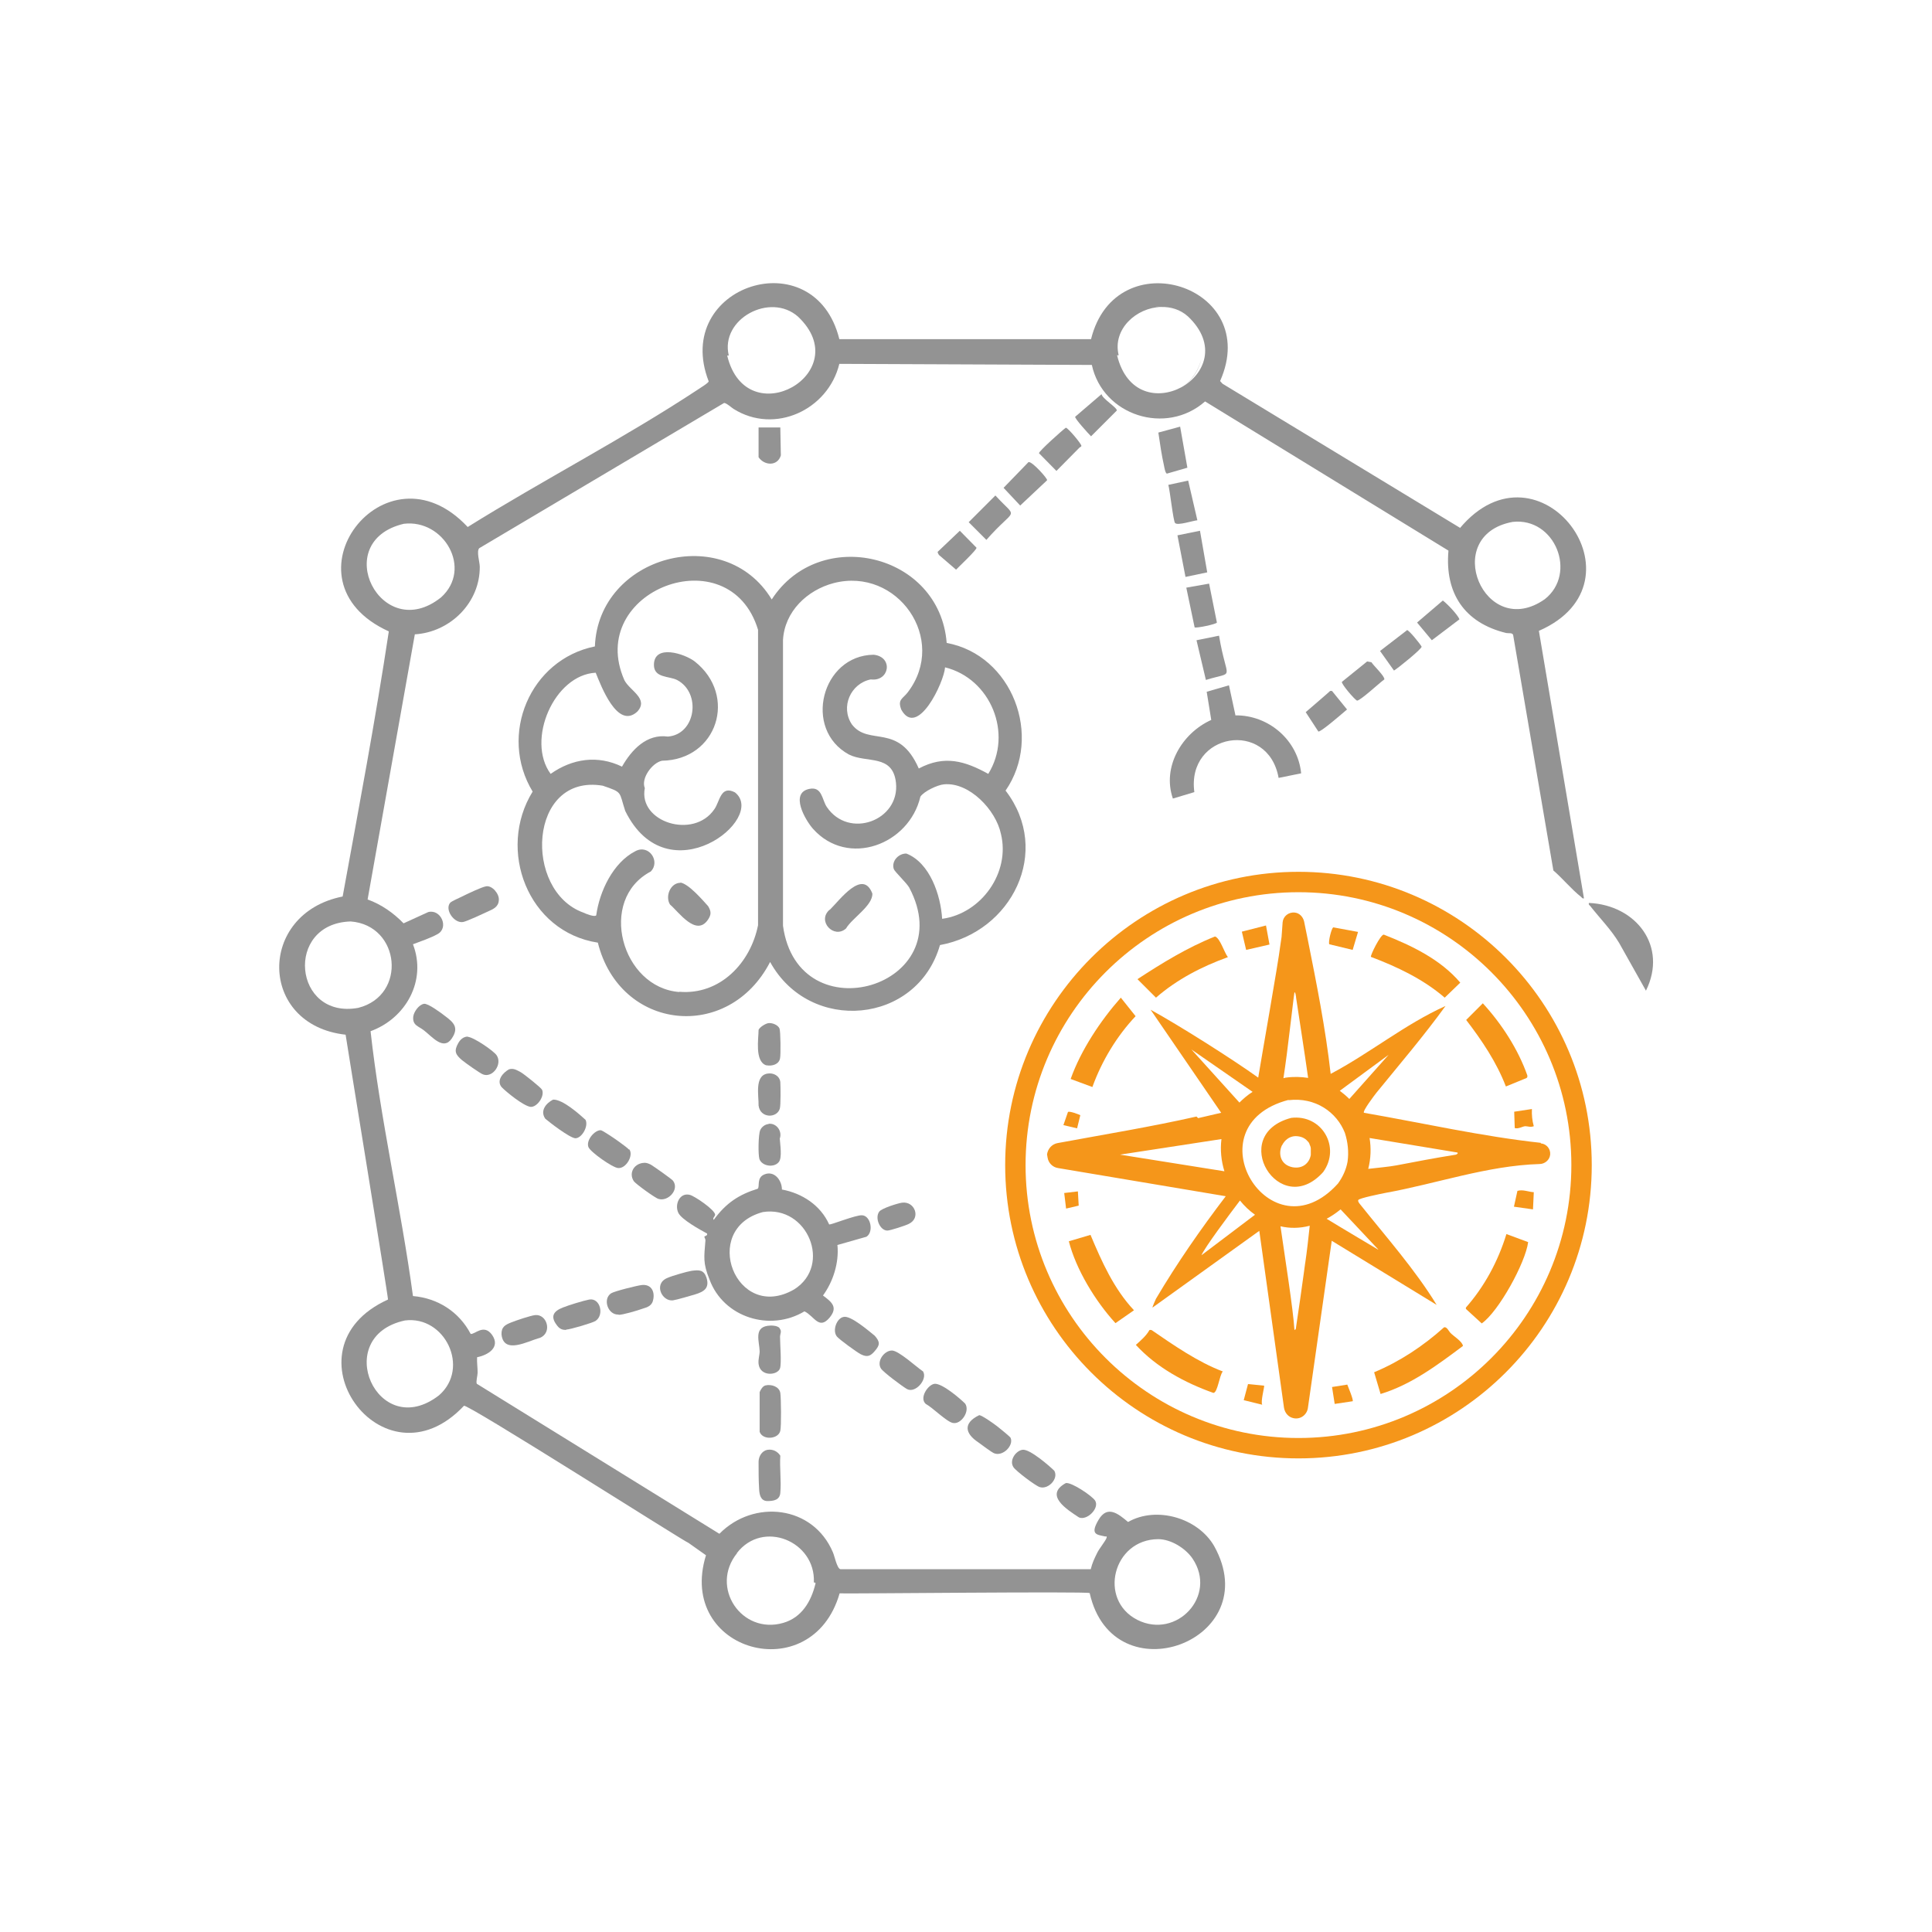 <?xml version="1.0" encoding="UTF-8"?>
<svg id="Layer_2" xmlns="http://www.w3.org/2000/svg" version="1.1" viewBox="0 0 720 720">
  <!-- Generator: Adobe Illustrator 29.1.0, SVG Export Plug-In . SVG Version: 2.1.0 Build 142)  -->
  <defs>
    <style>
      .st0 {
        fill: none;
      }

      .st1 {
        fill: #939393;
      }

      .st2 {
        fill: #f5961a;
      }
    </style>
  </defs>
  <g id="Layer_1-2">
    <g>
      <g>
        <path class="st1" d="M374.7,294.7c14.1-20.3,2.5-50.6-21.9-55.1-2.6-33.4-47.3-43.9-65.2-16.2-17.6-29.1-64.6-16.3-65.9,17.5-24.2,4.9-36,33-23.2,54.1-13.4,21.7-1.8,52.3,24.3,56.3,8.2,32.9,48.7,37.2,64.2,7.2,14.8,26.9,54.8,23.3,63.3-6.3,26.8-4.9,41.8-34.9,24.5-57.5h0ZM253.2,369.7c-21.6-1.6-30.6-34.4-10.7-44.9,3.7-3.7-.6-10.3-5.7-7.6-8.4,4.3-13.4,15.1-14.6,23.9-.5.8-4-.6-4.8-1-22.5-8.1-20.5-51.9,7.2-47.3,7.6,2.6,6,2.1,8.4,9.4,15.8,32.2,53.1,2.8,40.9-6.9-5.4-2.8-5.6,3.4-7.7,6.3-7.7,11.3-28.4,4.8-25.9-7.9-1.5-3.6,2.7-9.4,6.4-10.2,20.6-.3,28.3-24.3,12.2-37-3.8-2.9-15.2-6.6-15.2,1.3,0,4.9,5.6,4.1,8.6,5.6,9.2,4.8,7,20.3-3.4,21.1-7.9-1.1-13.5,4.9-17.1,11.2-9.1-4.4-18.5-3-26.6,2.7-9.2-12.6,1.3-36.9,16.8-37.7,2,4.9,8.1,21.3,15.5,14.5,4.4-4.8-2.8-7.8-4.8-11.7-14.7-33.3,39.1-54,49.8-18.8v110.1c-2.8,14.1-14.2,26.1-29.4,24.8h0ZM351.1,342.4c-.5-8.8-4.6-20.9-13.3-24.3-2.9-.1-5.7,2.8-4.7,5.8.3.9,4.7,5.1,5.7,6.8,19.7,36.9-41.4,55.2-47,14.3v-106.5c.6-10.6,9-18.6,18.9-21.2,23.7-6.1,42.7,20.9,27.6,40.7-1.9,2.5-3.9,2.6-2.4,6.5,6,10.7,15.9-10.2,16.3-15.8,17,4.2,25.4,24.7,16.1,39.7-8.7-4.8-16.3-7.1-25.9-2-7.5-17.2-18.6-8.2-24.9-16.4-4.4-6.5-.5-15.3,7-16.8,7,.9,8.5-8.4,1.1-9.2-19.4.2-26.5,27.8-9.2,37.2,6.6,3.3,16.3-.3,17.5,10.5,1.5,14.1-17.6,21.2-25.8,9-1.8-2.7-1.7-7.7-6.5-6.7-7.3,1.5-1.6,11.5,1.4,14.9,13,14.5,35.8,5.9,40-12,1.3-2,6.4-4.4,8.8-4.6,9.4-.9,19.3,9.5,21.2,18.4,3.6,14.5-7.3,29.7-21.8,31.7h0Z"/>
        <path class="st1" d="M312,464l10.9-3.1c2.8-1.8,1.6-7.8-1.6-8-2.3-.2-11.8,3.7-12.3,3.4-3.2-7.1-10-11.6-17.6-13,0-3.5-2.9-7.2-6.6-5.6-2.9,1.2-1.6,4.5-2.4,5.3-7.1,2.2-11.9,5.4-16.4,11.6-.6-.6.5-1.3.5-1.9,0-1.8-7.7-7-9.4-7.4-3.8-1-5.8,3.6-4.3,6.7,1.2,2.5,8.1,6.3,10.7,7.7.3.9-1,.9-1,1.2,0,.3.4.8.4,1.3-.5,6.4-1,8.4,1.5,14.6,5.2,14.2,22.6,19.6,35.4,11.9,3.7,1.8,5.4,7.1,9.4,2.3,3.2-3.9.7-5.8-2.5-8.2,3.8-5.2,6-12.2,5.4-18.7h0,0ZM296,480.5c-21.7,12.6-35.3-22.5-11.7-28.8,16.6-2.6,25.9,19.8,11.7,28.8Z"/>
        <path class="st1" d="M460.4,266.5l-2.4-11.1-8.3,2.4,1.7,10.5c-10.9,4.9-18.4,17.5-14.3,29.3l8-2.4c-3-22.1,27.5-27.2,31.4-5.3l8.4-1.7c-1.2-12.4-12.2-21.8-24.6-21.6h0Z"/>
        <g>
          <path class="st1" d="M432.7,114.4h0c5,.5,8.6,2.3,11.1,4.7-2.5-2.4-6.2-4.2-11.1-4.7h0Z"/>
          <path class="st1" d="M447.7,133.7c-1,4.3-3.6,8.3-7.4,10.6h0c3.9-2.3,6.5-6.3,7.4-10.6h0Z"/>
          <path class="st1" d="M544.1,196.7l-88.5-53.7-.9-1c15.8-35.6-38.9-52.8-48.1-15.6h-93.8c-9.2-37.3-62.5-20-48.7,15.7,0,.6-3.2,2.5-3.9,3-27.4,18.1-58,33.9-85.9,51.3-30.8-33-70.9,20.1-29.4,38.9-5,33.1-11.2,65.9-17.2,98.8-31.9,6.3-31.5,47.9,1.1,51.5,0,.4,16,98.4,15.8,98.7-40.2,18.2-2,71.8,28.3,39.6.9-1.1,82.9,51.1,83.7,51.1l6.5,4.6c-11.1,35.9,39.5,50,49.8,14.2.5.2,92.8-.8,93.2-.1,8.7,38.9,66,17.8,46.4-17.5-6.1-10.6-21.6-15-32.1-9-3.7-3.1-7.7-6.4-11-.8s-.6,5.5,2.5,6.2c.3,0,.7-.2.5.5-.4,1.2-2.8,4.1-3.5,5.6-1,2-1.9,3.9-2.4,6.1h-93.3c-1.3-.3-2.2-5-2.8-6.3-7.4-17.5-29.5-19.9-42.3-6.9l-90.4-55.9c-.4-.7.3-3.1.3-4.2,0-1.8-.3-3.8-.2-5.7,4.1-.8,8.8-3.7,5.6-8.3-3.1-4.4-6.6,0-8-.4-4.3-8.2-12.2-13.3-21.5-14.1-4.4-32.6-12.2-66.1-15.8-98.7,13.2-4.8,21-18.9,15.8-32.4,2.9-1.1,6.5-2.3,9.2-3.8,4.3-2.4,1.2-9.4-3.5-8.2l-9.2,4.2c-3.8-3.9-8.2-7-13.4-8.9l17.6-98.8c13.2-.8,24.3-11.8,24.2-25.2,0-1.7-1.3-5.7-.2-6.9l91.2-54.1c.7-.2,2.8,1.7,3.6,2.2,15.3,9.6,35.2.4,39.4-16.8l94.1.4c4.1,18.9,27.7,26.4,42.2,13.6l90.7,55.6c-1.4,15.8,5.9,26.9,21.5,30.7,1,.2,2.2-.2,2.6.7l15,87.8c3.5,3,6.8,7.1,10.4,9.9.3.3.4.6,1,.5l-16.8-99.7c41.7-18.2,0-73.5-29.5-38.2h0s0,0,0,0ZM431.6,573.6c4.8,0,10.2,3.4,12.8,7.2,9.4,13.9-5.9,30.2-20.5,22.9-14.8-7.5-9.1-30,7.7-30.1h0ZM274.6,578.8c9.7-12.6,29.4-4.4,28.7,10.9,0,.1.8,0,.6.5-1.6,6.6-5.1,12.6-12,14.6-15.5,4.5-27.5-13.3-17.2-26h0ZM163.6,520c-22.9,17.7-40.5-21.9-12.7-27.9,14.9-1.9,24.4,17.7,12.7,27.9ZM133.5,375.6c-24.2,4.4-27.6-31.5-2.8-32.2,18.5,1.4,21.1,27.6,2.8,32.2ZM164.4,222.6c-22.3,17.9-41.9-20.8-13.9-27.4,14.9-1.8,25.7,16.7,13.9,27.4ZM271,132.5h.6c-3.3-13.6,15.4-23.7,25.8-14.5,22.1,20.9-19.2,44.4-26.4,14.5h0ZM440.3,144.3c-.6.4-1.3.7-2,1,.7-.3,1.4-.6,2-1-8.5,4.6-20.4,2.9-24-11.9h.6c-2.4-9.8,6.7-17.8,15.8-18-.7,0-1.4-.1-2.1-.1.7,0,1.4,0,2.1.1,3.5-.1,7.1.9,10,3.5,11.1,10.5,6.2,21.7-2.4,26.4ZM563.7,194.5c15.8-1.8,24.2,19.2,12,28.8-22.5,15.8-39.1-23.8-12-28.8Z"/>
        </g>
        <path class="st1" d="M592.1,336.6c-.1.6.2.7.5,1,3.6,4.6,7.8,8.8,10.8,13.8l10,17.8c8.2-16.6-3.7-31.9-21.2-32.7h0Z"/>
        <path class="st1" d="M181.2,330.3c-1.6.2-7.4,3-9.2,3.9-1,.5-3.6,1.6-4.2,2.2-2.2,2.5,1.4,7.8,4.8,7.2,1.5-.3,7.5-3.1,9.2-3.9,2-.9,4-1.7,4.1-4.3.2-2.2-2.4-5.5-4.8-5.1h0Z"/>
        <path class="st1" d="M337.9,517.6c3.1,1.9,7.9-3.5,6.1-6.5-2.4-1.6-9.1-7.8-11.6-7.8-2.9,0-5.8,4-4.1,6.7.9,1.4,7.9,6.6,9.6,7.6Z"/>
        <path class="st1" d="M355.2,530.3c2.9.6,6.4-4.3,4.5-7.2-1.8-1.8-8.5-7.6-11.4-7.4-2.5.3-5.8,5.3-3.3,7.5,2.5,1.3,7.7,6.6,10.1,7.1Z"/>
        <path class="st1" d="M320.8,504.7c2.4,1.2,3.6.7,5.2-1.2,2-2.3,2-3.4,0-5.7-2-1.6-9.1-7.8-11.7-7-2.5.5-4.2,5.1-2.4,7.3.9,1.1,7.5,5.9,8.9,6.6h0Z"/>
        <path class="st1" d="M174.4,386.3c-1.6,0-2.8,1-3.6,2.4-1.7,3-1.1,4.3,1.4,6.4,1.2,1,6.7,4.9,7.8,5.3,3.6,1.4,7.3-3.8,5.1-7.1-1.1-1.7-8.8-6.9-10.8-6.9h0Z"/>
        <path class="st1" d="M290.8,519.1c-.4-2.4-3.4-3.3-5.5-2.8-1,.2-1.8,1.5-2.2,2.5v14.8c1.1,3.2,7,2.8,7.7-.4.4-1.6.3-12.2,0-14.1Z"/>
        <path class="st1" d="M250.8,484.6c1.4-.2,6.5-1.7,8.2-2.2,3.3-1,5.5-2.3,4.3-6.2-1-3-2.7-3-5.6-2.6-1.8.3-7.4,1.9-9.1,2.7-5.1,2.2-1.9,8.8,2.2,8.3h0Z"/>
        <path class="st1" d="M165.8,378.6c-1.4-1.1-6.4-4.8-7.8-4.5-1.9.3-3.8,3-4,4.8-.3,3.3,2,3.5,4,5.1,3,2.3,7.2,7.6,10.3,3.1,2.9-4.2.7-6.1-2.5-8.5h0Z"/>
        <path class="st1" d="M218.3,417.4c-2.2-2-8.6-7.8-12.2-7.6-2.7,1.4-4.9,4.2-2.9,7.1,1.5,1.3,9,7.1,11.2,7.3,2.5,0,5-4.6,3.8-6.9h0Z"/>
        <path class="st1" d="M286,540.3c-2.1.4-3.3,2.5-3.3,4.5,0,3.2,0,6.9.2,10.1.1,2,.5,4.4,3,4.5,2.5,0,4.7-.4,4.9-3.1.4-4.3-.3-9.4,0-13.8-1-1.6-2.8-2.5-4.7-2.2h0Z"/>
        <path class="st1" d="M250.9,440.1c-.4-.6-7.5-5.6-8.4-6.1-1.1-.5-1.7-.8-3-.6-3.4.5-5.2,3.9-3.3,6.8.7,1,8,6.3,9.2,6.6,3.6,1.1,7.9-3.5,5.4-6.8Z"/>
        <path class="st1" d="M371.7,531.6c-1-.8-5.9-4.3-6.8-4.2-6,2.9-5.4,6.8-.2,10.2,1.1.8,4.8,3.6,5.8,4,3.3,1.3,7.4-3,6.1-5.8-.1-.3-4.2-3.7-4.9-4.2h0Z"/>
        <path class="st1" d="M230.6,490c1.5,0,7-1.6,8.6-2.2,2.2-.7,3.9-1.1,4.3-3.8.5-3.1-1.1-5.5-4.4-5.1-1.7.2-10.2,2.3-11.4,3.1-3.2,2.2-1.1,8.1,2.8,7.9Z"/>
        <path class="st1" d="M202,406.1c-.4-.8-6.8-5.9-7.9-6.5-1.5-.8-2.7-1.6-4.4-1.1-2.2,1.2-4.8,4.1-2.8,6.6,1.7,1.8,8.1,7,10.8,7.4,2.5.2,5.4-4.1,4.3-6.4h0Z"/>
        <path class="st1" d="M387.5,554.2c3.2,1,7.1-3.2,5.4-6.1-1.5-1.5-9.2-8.3-11.9-7.8-2.5.4-5,4-3.3,6.5.9,1.4,8.3,7,9.8,7.4h0Z"/>
        <path class="st1" d="M290.6,495c-.9-1.1-3.3-1.1-4.6-.9-5.1.8-3,5.9-2.9,9.5,0,1.4-.6,3-.4,4.7.6,4.9,7.2,4.3,8,1.6.6-2,0-9.1,0-11.7,0-1.2.8-2-.2-3.2Z"/>
        <path class="st1" d="M234.4,428.4c-.5-.6-2.9-2.3-3.7-2.9-.9-.7-6.2-4.3-6.8-4.3-2.3-.1-5.6,3.8-4.6,6.3.7,1.8,9,7.7,11.1,7.8,3,.2,5.8-4.8,4.1-7h0Z"/>
        <path class="st1" d="M211,495.5c1.4,0,9.8-2.5,10.9-3.2,3.4-2.2,1.8-8.7-2.3-8-2.1.4-7.7,2.1-9.9,3-3.3,1.3-4.7,3.2-2.3,6.4.9,1.3,1.9,2,3.6,1.9h0Z"/>
        <path class="st1" d="M201.2,498.6c4.8-2,2.6-9-1.8-8.5-1.7.2-7.1,2-8.8,2.7-2.3.9-3.8,1.7-3.7,4.5.8,7.6,9.8,2.5,14.2,1.3h0Z"/>
        <path class="st1" d="M431.7,161.3c.6,4.1,1.2,8.3,2.1,12.3.1.5.5,2.9,1.1,2.9l7.6-2.2-2.7-15.3-8.1,2.2s0,0,0,0Z"/>
        <polygon class="st1" points="438.8 199.5 441.8 215 449.9 213.3 447.2 197.8 438.8 199.5"/>
        <path class="st1" d="M390.2,178.9c.3-.4-5.5-7-6.9-6.7l-9.3,9.6,6.2,6.6,10-9.4Z"/>
        <path class="st1" d="M442.1,219l3.1,14.8c.5.4,8.2-1.2,8.3-1.8l-2.9-14.5s-8.5,1.5-8.5,1.5Z"/>
        <path class="st1" d="M402.2,166.9c.2-.3.7-.3.8-.7.2-.6-5.1-6.9-5.8-6.8-1.3.9-10.1,8.8-10,9.5l6.5,6.6c2.8-2.9,5.7-5.7,8.5-8.6h0Z"/>
        <path class="st1" d="M370.9,184.7l-9.9,9.9,6.6,6.6c11.1-12.7,11.9-7.2,3.4-16.5h0Z"/>
        <path class="st1" d="M449.4,253.4c11.2-3.5,7.8,1,4.9-16.5l-8.4,1.7,3.5,14.8h0Z"/>
        <path class="st1" d="M446.2,193.8l-3.4-14.7-7.4,1.6c.6,2,1.8,13.3,2.5,14.2.9,1.1,6.8-.9,8.3-1h0Z"/>
        <path class="st1" d="M509.5,246.5l-9.4,7.6c-.4.6,4.5,6.4,5.6,7,1.1.2,8.7-6.9,10.2-7.9.3-1.1-4.1-5.2-4.8-6.4l-1.6-.3h0Z"/>
        <path class="st1" d="M410.5,146.9l-9.8,8.4c-.4.5,5.1,6.5,5.9,7.3l9.6-9.6c.2-1.1-5.6-4.5-5.7-6.2h0Z"/>
        <path class="st1" d="M496.5,257.5h-.8c0,.1-9.1,7.9-9.1,7.9l4.7,7.2c.7.5,9.5-7.2,10.7-8.2l-5.6-6.9Z"/>
        <path class="st1" d="M402.1,565.5c3,1.3,7.8-3.5,6-6.3-1.2-1.8-8.8-6.9-10.9-6.5-8.2,4.5.5,9.9,4.9,12.8h0Z"/>
        <path class="st1" d="M524.3,234.9l-10,7.7,5.2,7.3c1.5-.9,10.3-8,10.3-8.9-.5-1-4.8-6.3-5.5-6.2h0Z"/>
        <path class="st1" d="M537.7,223.8l-9.6,8.2,5.5,6.6,10.3-7.8c-.7-1.8-4.8-6-6.2-7Z"/>
        <path class="st1" d="M285.6,397c2.1.4,4.7-.3,5.1-2.6.3-1.3.2-10.1-.2-11.1-.6-1.4-2.8-2.2-4.2-2-1.1.2-3.2,1.5-3.6,2.5,0,3.2-1.5,11.7,2.8,13.2h0Z"/>
        <path class="st1" d="M282.7,412c.6,4.8,6.8,4.8,7.9,1.2.4-1.2.3-8.5.2-10-.3-2.3-2.6-3.5-4.8-3.1-4.9.8-3.2,8.4-3.3,11.9h0Z"/>
        <path class="st1" d="M286.4,418.9c-1.3.1-2.6,1.1-3.1,2.3-.7,1.6-.8,9-.3,10.7.9,2.7,5.4,3.4,7.2,1.2,1.4-1.6.5-6.7.4-8.8,1-2.7-1.2-5.8-4.1-5.5h0Z"/>
        <path class="st1" d="M330.7,458.6c1,0,6.9-1.9,8-2.5,4.6-2.2,2.2-8.5-2.5-7.9-1.6.2-7.6,2.1-8.5,3.3-1.8,2.3.2,7.1,3,7.1Z"/>
        <path class="st1" d="M349.5,205.6c-.2.2.2.9.4,1.2l6.4,5.5c.4-.5,8-7.6,7.6-8.2l-6.2-6.3-8.2,7.8h0Z"/>
        <path class="st1" d="M291,169.8l-.2-10.5h-8.1v11.1c2.2,3.2,7.1,3.4,8.3-.7Z"/>
        <path class="st1" d="M309.2,339c-4.9,4.2,1.6,11.1,6.1,7,2.2-3.8,10-8.5,9.8-13-3.6-9.4-12.2,2.5-15.9,6.1h0Z"/>
        <path class="st1" d="M253.6,329c-3.8,0-5.8,5.1-3.9,8.1,3.2,2.7,9.7,12.1,14.1,5.7,1.3-1.9,1.3-3.1.1-5.1-2-2.2-7.1-8.2-10.3-8.8h0Z"/>
      </g>
      <g>
        <path class="st2" d="M483.9,324.9c-60.2,0-109.3,49-109.3,109.3s49,109.3,109.3,109.3,109.3-49,109.3-109.3-49-109.3-109.3-109.3h0ZM483.9,535.9c-56.1,0-101.7-45.6-101.7-101.7s45.6-101.7,101.7-101.7,101.7,45.6,101.7,101.7-45.6,101.7-101.7,101.7Z"/>
        <path class="st2" d="M538.4,371.8l5.8-5.6c-7.4-8.7-18.1-13.8-28.5-17.9-1.2-.1-5.1,7.8-4.8,8.3,9.8,3.7,19.5,8.3,27.5,15.2h0Z"/>
        <path class="st2" d="M457.6,356.7c-1.4-1.8-2.9-7.1-4.8-7.7-10.3,4.1-19.7,9.9-28.9,15.9l6.9,6.9c7.8-6.8,17.1-11.6,26.8-15.1h0Z"/>
        <path class="st2" d="M423.2,378.7l-5.5-6.9c-7.6,8.6-14.9,19.6-18.7,30.3l8.1,3c3.5-9.7,9.1-19,16.2-26.5h0Z"/>
        <path class="st2" d="M568.9,401.7c.4-.2.3-.5.3-.9-3.4-9.7-9.6-19.3-16.6-26.9l-6.2,6.2c5.9,7.7,11.3,15.7,14.8,24.8l7.8-3.2h0Z"/>
        <path class="st2" d="M504.1,354l2-6.7-9.2-1.7c-.7.2-2,5.6-1.5,6.3l8.7,2.1Z"/>
        <polygon class="st2" points="473.1 352 471.8 344.9 462.8 347.2 464.4 354 473.1 352"/>
        <path class="st2" d="M564.3,414.3l.2,6.1c1.4.4,2.8-.6,3.9-.7.9,0,2,.5,3.2,0-.6-2.1-.8-4.2-.7-6.4l-6.6,1h0Z"/>
        <path class="st2" d="M402.6,415.6c-.8-.4-4-1.6-4.6-1.2l-1.7,4.9,5.1,1.2,1.2-4.9h0Z"/>
        <path class="st2" d="M540.5,496.7c-.5-.5-1.4-2.5-2.4-2-7.7,6.9-16.4,12.7-26,16.7l2.4,8.1c11.5-3.5,21.2-10.8,30.7-17.9-.2-1.7-3.5-3.6-4.7-4.9Z"/>
        <path class="st2" d="M546.3,487.3v.5l5.9,5.4c6.3-4.4,16.3-22.6,17.3-30.3l-8.1-3c-3.1,10.1-8.2,19.6-15.2,27.5Z"/>
        <path class="st2" d="M565.5,443.8l-1.3,5.9,7.1,1,.3-6.4c-2-.1-4-1.1-6.1-.5h0Z"/>
        <path class="st2" d="M496.4,516.8l1,6.4,6.7-1c.4-.4-1.7-5.4-2-6.2l-5.7.9h0Z"/>
        <path class="st2" d="M398.3,462.5c2.7,10.6,9.9,22.4,17.4,30.6l6.9-4.8c-7.5-8-12-18.1-16.2-28.1l-8.1,2.4Z"/>
        <path class="st2" d="M428.4,495.6c-1.2,2.2-3.2,3.9-5.1,5.6,7.7,8.4,18.2,14.1,28.9,17.9,1.6-.1,2.2-6.5,3.5-8-9.3-3.5-18.5-9.9-26.5-15.4-.2,0-.5-.2-.7,0h0Z"/>
        <path class="st2" d="M471.1,516.4l-6-.6-1.6,6,6.9,1.7c-.7-1,.9-6.8.7-7.1h0Z"/>
        <polygon class="st2" points="401.7 444 396.6 444.6 397.3 450.4 402 449.3 401.7 444"/>
        <path class="st2" d="M574.2,425.9c-22-2.4-43.5-7.3-65.9-11.2-.6-.6,3.9-6.5,4.6-7.4,8.7-10.7,17.7-21.2,25.8-32.4-15.1,6.8-28.2,17.6-42.8,25.3-1.9-16.9-5.3-33.9-8.6-50.4l-1.3-6.4c-.4-1.7-1.7-3.1-3.4-3.3-2.4-.3-4.4,1.4-4.6,3.6l-.4,5.5-.5,3.4c-.7,6-7.1,42.2-8.2,49-9.6-6.9-29.7-19.6-40.1-25.3l26.3,38.4-8.6,2-.6-.6c-16.8,3.8-34.5,6.7-51.8,9.9-2.1.4-3.6,2.1-3.9,4.2h0c0,0,.2,1.2.2,1.2.3,2,1.9,3.6,3.9,3.9l62.5,10.5c-9.3,12.2-18.2,25-26,38.2-.2.4-1.4,3.1-1.3,3.3l39.8-28.6,9.2,65.9c.3,1.9,1.6,3.5,3.5,3.9,2.6.6,5-1.2,5.4-3.7l8.9-62.4,39.1,23.9c-8-13.1-18.8-25.3-28.3-37.2-.3-.4-1.2-1.3-.9-1.9.4-.7,8.4-2.3,9.9-2.6,19.4-3.5,38.1-10.2,57.6-10.8,2,0,3.8-1.5,4-3.5.2-2.2-1.4-4-3.5-4.2h0ZM480.7,383.6c.8-6.4,1.4-11.9,1.7-13.8.4,0,.5,1.1.6,1.7,0,0,0,.1,0,.2,1.5,10,3.1,20,4.5,30-2.6-.4-5.4-.5-8.3-.1-.3,0-.6.2-.9.2.8-5.2,1.7-12.1,2.4-18.2h0ZM417.4,430.3l37.8-5.8c-.5,4-.1,8.1,1.1,12l-38.9-6.2h0ZM444,391.1l22.8,15.8c-1.9,1.2-3.5,2.6-4.9,4l-17.9-19.8ZM447.7,467.9c1.1-2.8,10.3-15.1,14.4-20.5,1.6,2,3.5,3.8,5.6,5.3l-20.1,15.2ZM480.2,410c10-1.2,18,4.5,21,12.2,1.1,3.4,1.5,7.1,1,10.7-.5,2.8-1.7,5.6-3.6,8.2-25.2,27.9-55.2-21.5-18.4-31.2ZM486.4,470.7c-.2,1.2-.3,2.5-.5,3.7-.9,6.7-1.9,13.5-2.9,20.2,0,.2,0,.5-.2.8,0,.1-.2.2-.4.2-.5-7.9-3.5-26.7-5.2-38.6,3.4.8,7.1.8,10.9-.2-.5,4.6-1,9.3-1.7,14h0ZM513.6,465.7s-14-8.3-19.2-11.5c1.7-.9,3.5-2.1,5.2-3.5l14,14.9ZM502.8,409.5c-1.1-1.1-2.3-2.1-3.5-3l18.2-13.4-14.6,16.4h0ZM543.1,430c-.1.1-.3.2-.5.3-7.6,1.2-14.9,2.6-22.2,4-2.6.5-7,.9-10.5,1.3,1-3.9,1.1-7.8.5-11.5l32.7,5.4c.2.2.2.3,0,.5Z"/>
        <path class="st2" d="M493.1,436.8c6.7-9.3-.5-21.6-11.9-20.2-23.9,6.3-4.4,38.3,11.9,20.2ZM477.8,426.8c.9-1.8,2.6-3.3,4.9-3.4,2.1,0,3.6.7,4.6,1.9,0,0,.1.1.2.2.2.2.4.5.5.8,0,0,0,0,0,.1.1.2.2.5.3.7.1.3.2.6.2.9,0,0,0,.1,0,.2,0,.1,0,.2,0,.4v.2c0,.2,0,.5,0,.8,0,.2,0,.4,0,.6,0,0,0,.1,0,.2-.5,2.9-2.9,5.3-6.8,4.6-4.5-.9-5.4-5-4-8.1h0s0,0,0,0Z"/>
      </g>
    </g>
  </g>
  <rect class="st0" width="720" height="720"/>
</svg>